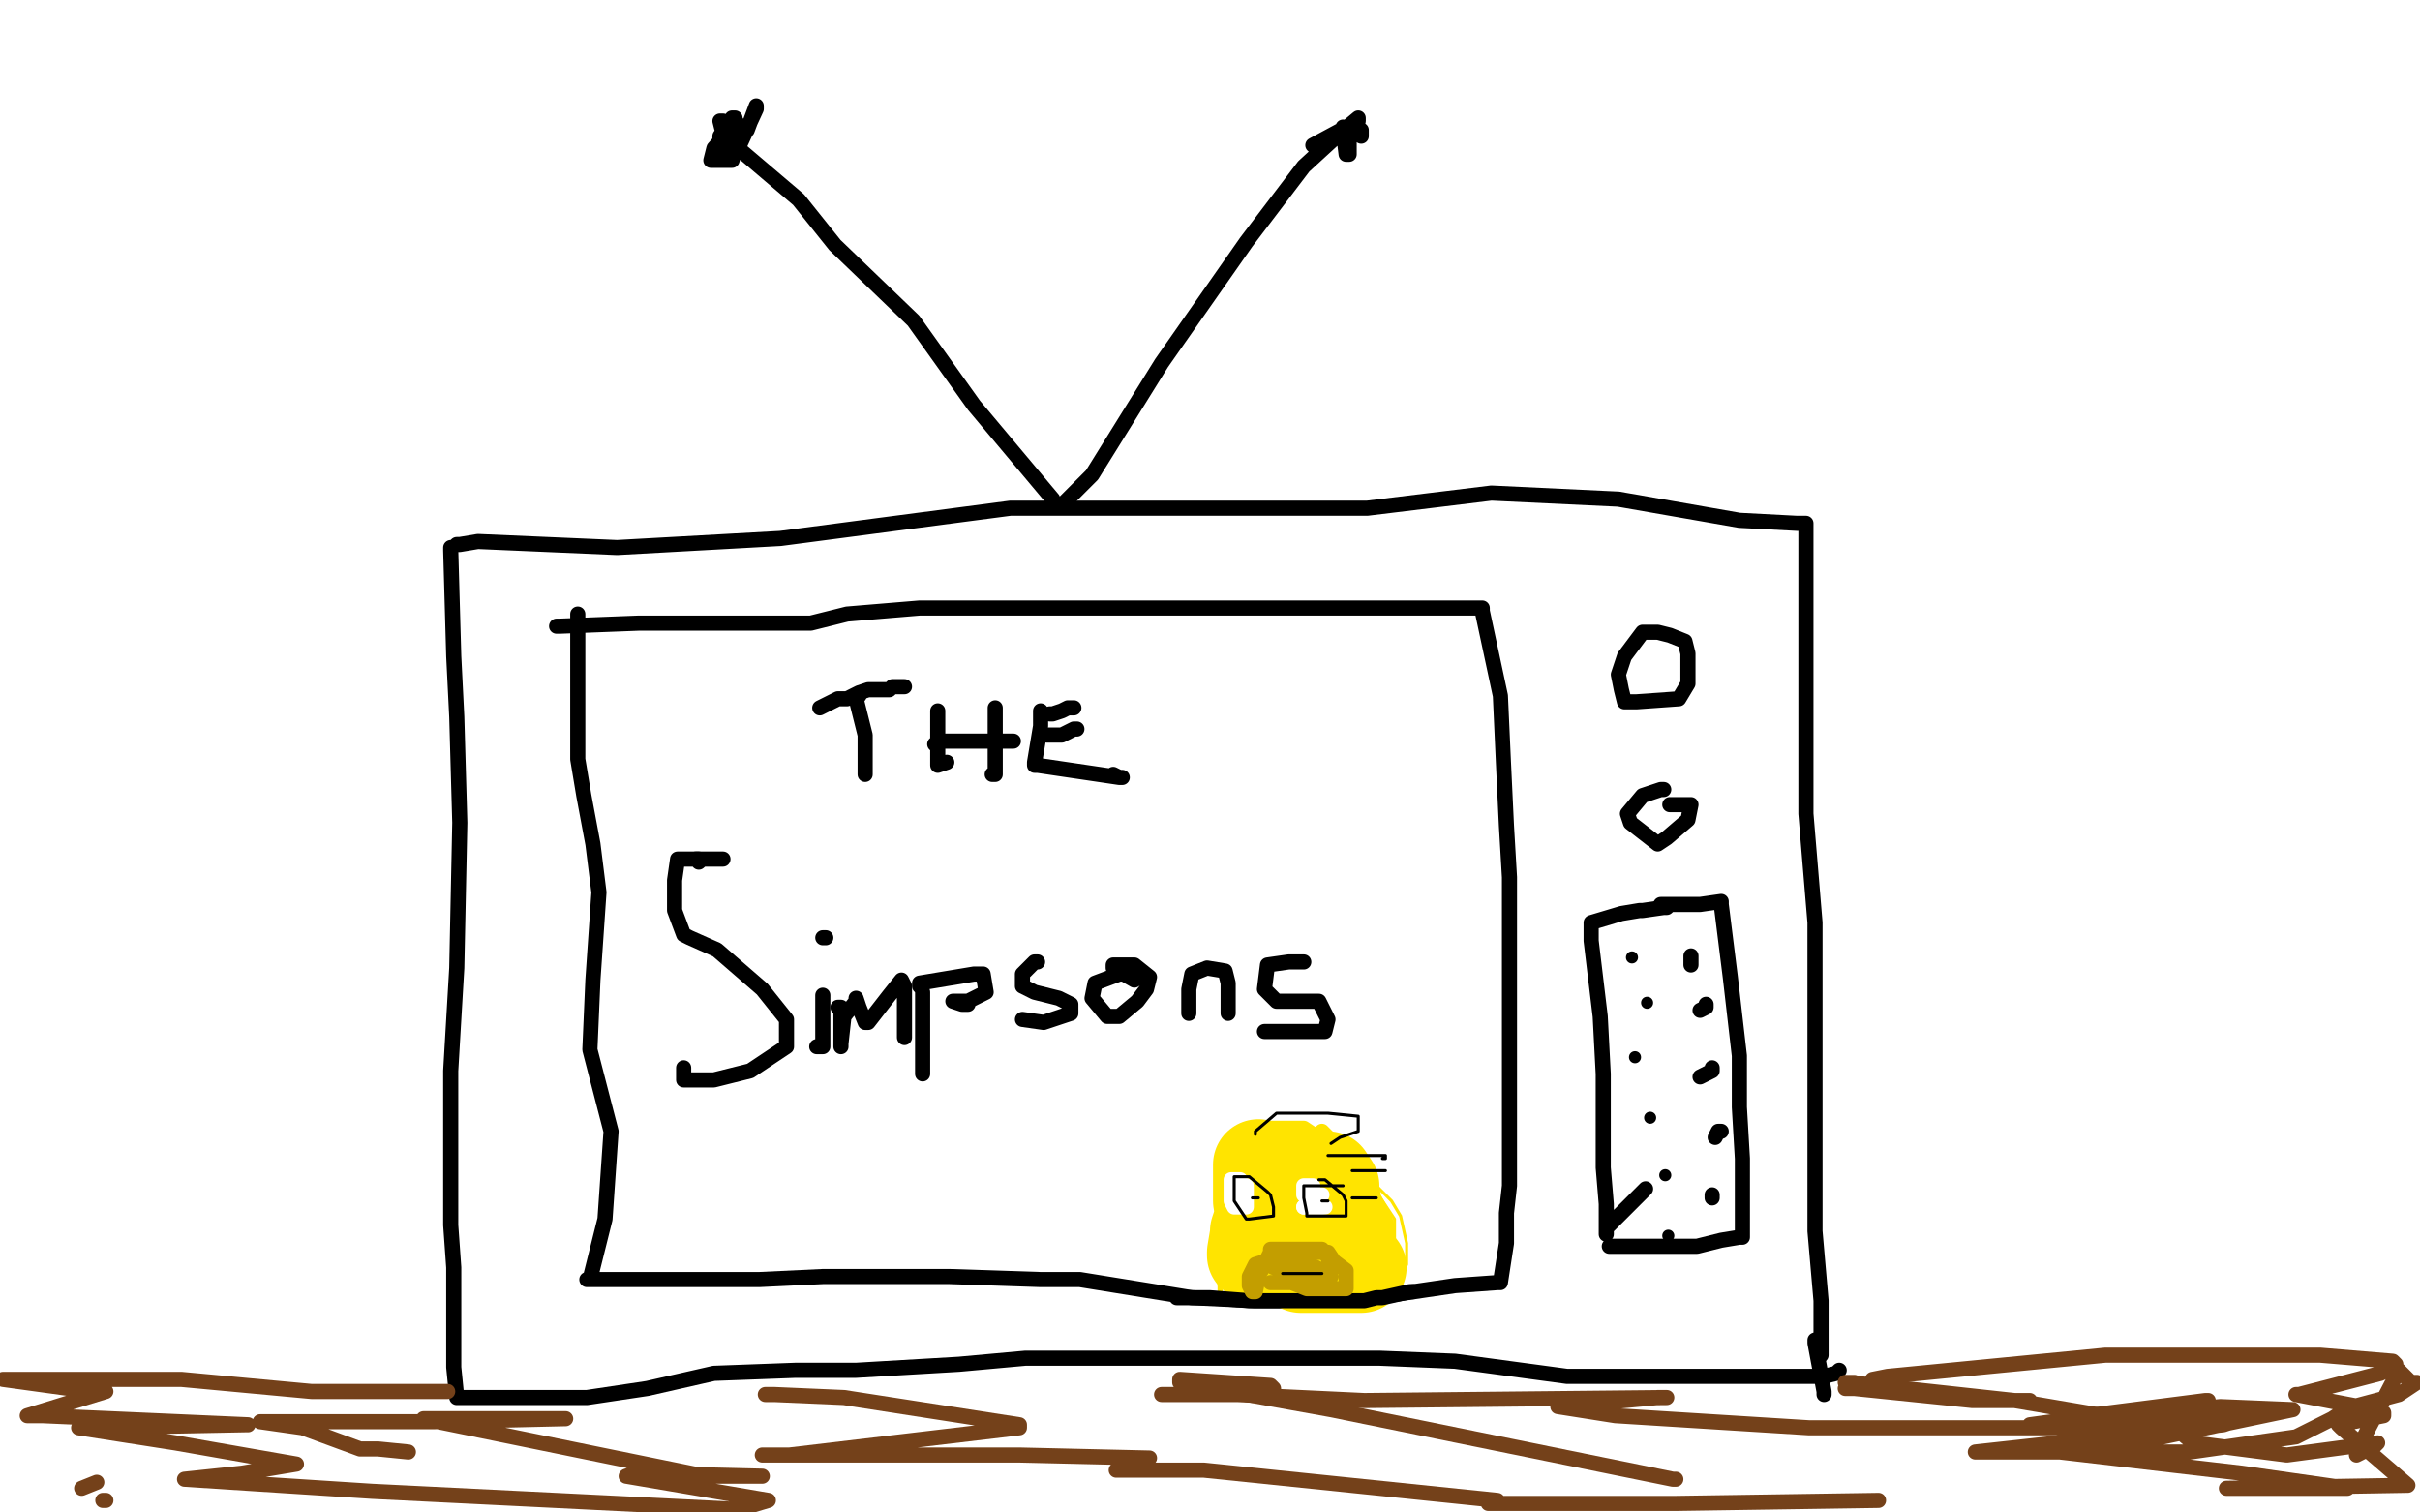 <?xml version="1.0" standalone="no"?>
<!DOCTYPE svg PUBLIC "-//W3C//DTD SVG 1.1//EN"
"http://www.w3.org/Graphics/SVG/1.1/DTD/svg11.dtd">

<svg width="800" height="500" version="1.1" xmlns="http://www.w3.org/2000/svg" xmlns:xlink="http://www.w3.org/1999/xlink" style="stroke-antialiasing: false"><desc>This SVG has been created on https://colorillo.com/</desc><rect x='0' y='0' width='800' height='500' style='fill: rgb(255,255,255); stroke-width:0' /><polyline points="222,167 223,167 223,167 269,167 269,167 310,167 310,167 364,167 364,167 440,167 494,167 544,167 577,167 584,167 584,168 589,207 591,246 593,286 593,324 593,357 595,388 597,411 600,436 602,452 602,455 600,455 571,455 546,452 485,443 450,439 390,428 352,421 313,414 284,412 260,414 243,421 228,426 221,426 222,426 225,423 217,349 216,313 217,279 221,252 233,228 253,207 256,187 256,174 255,165" style="fill: none; stroke: #000000; stroke-width: 5; stroke-linejoin: round; stroke-linecap: round; stroke-antialiasing: false; stroke-antialias: 0; opacity: 1.0"/>
<polyline points="297,190 297,189 297,189 271,179 271,179 243,175 243,175 227,178 227,178 217,182 213,182 210,182 211,182 238,180 267,175 266,175 259,193 249,237 236,266 238,266 245,245 259,208 260,205 257,209 220,265 212,284 214,284 217,250 222,233 222,234 221,286 222,331 222,377 221,401 214,422 214,427 215,427 226,422 280,410 319,410 351,410 352,410 298,414 239,421 237,421 275,422 421,447 487,450 498,451 474,455 413,456 414,456 550,477 572,481 526,462 329,403 318,399 336,401 500,450 496,450 400,450 418,458 663,497 590,479 588,477 626,468 608,469 475,445 560,445 604,450 584,446 520,444 537,439 602,428 604,427 603,427 603,415 591,339 587,264 589,198 589,184 589,185 595,257 595,261 591,227 584,168 582,160 581,160 495,167 423,158 365,144 283,132 243,132 228,139 227,139 282,157 344,167 345,167 341,167 257,167 282,167 456,187 498,188 464,188 344,182 334,179 382,171 425,172 315,180 272,180" style="fill: none; stroke: #ffffff; stroke-width: 30; stroke-linejoin: round; stroke-linecap: round; stroke-antialiasing: false; stroke-antialias: 0; opacity: 1.0"/>
<polyline points="151,180 152,180 152,180 158,179 158,179 204,181 204,181 258,178 258,178 334,168 385,168 452,168 493,163 535,165 575,172 594,173 595,173 596,173 597,173 597,174 597,196 597,232 597,269 600,305 600,340 600,377 600,407 602,430 602,444 602,448" style="fill: none; stroke: #000000; stroke-width: 5; stroke-linejoin: round; stroke-linecap: round; stroke-antialiasing: false; stroke-antialias: 0; opacity: 1.0"/>
<polyline points="149,181 149,182 149,182 150,217 150,217 151,237 151,237 152,272 152,272 151,320 149,354 149,371 149,384 149,393 149,405 150,419 150,431 150,441 150,450 150,451 150,452 151,462 152,462 157,462 194,462 214,459 236,454 263,453 283,453 317,451 339,449 373,449 395,449 416,449 441,449 456,449 481,450 518,455 535,455 545,455 557,455 567,455 577,455 589,455 595,455 596,455 597,455 598,455 599,455 603,455 607,454 608,453" style="fill: none; stroke: #000000; stroke-width: 5; stroke-linejoin: round; stroke-linecap: round; stroke-antialiasing: false; stroke-antialias: 0; opacity: 1.0"/>
<polyline points="600,443 600,444 600,444 603,460 603,460 603,461 603,461" style="fill: none; stroke: #000000; stroke-width: 5; stroke-linejoin: round; stroke-linecap: round; stroke-antialiasing: false; stroke-antialias: 0; opacity: 1.0"/>
<polyline points="348,166 348,165 348,165 322,134 322,134 302,106 302,106 276,81 276,81 264,66 264,66 244,49 243,49 244,49 250,36 250,35 247,43 240,47 238,47 238,45 242,39 243,39 244,46 242,53 235,53 236,49 243,41 244,41 244,43 244,47 243,47 239,46 239,47 239,51 240,48 238,40 239,40 243,47 243,48 244,48" style="fill: none; stroke: #000000; stroke-width: 5; stroke-linejoin: round; stroke-linecap: round; stroke-antialiasing: false; stroke-antialias: 0; opacity: 1.0"/>
<polyline points="350,167 351,167 351,167 361,157 361,157 384,120 384,120 412,80 412,80 431,55 443,44 449,39 449,40 448,44 447,44 444,42 444,43 445,51 446,51 446,43 447,42 450,43 450,45 450,44 448,41 447,41 434,48" style="fill: none; stroke: #000000; stroke-width: 5; stroke-linejoin: round; stroke-linecap: round; stroke-antialiasing: false; stroke-antialias: 0; opacity: 1.0"/>
<polyline points="184,207 185,207 185,207 211,206 211,206 247,206 247,206 268,206 268,206 280,203 304,201 330,201 355,201 374,201 391,201 409,201 432,201 446,201 459,201 461,201 489,201 490,201 490,202 496,230 497,252 498,273 499,290 499,303 499,319 499,334 499,349 499,367 499,381 499,392 498,401 498,405 498,406 498,411 496,424 495,424 481,425 447,430 445,430 415,430 394,429 357,423 344,423 314,422 304,422 289,422 272,422 251,423 236,423 233,423 232,423 199,423 194,423 195,423 200,403 202,374 195,347 196,324 198,295 196,279 193,263 191,251 191,238 191,225 191,217 191,211 191,205 191,203" style="fill: none; stroke: #000000; stroke-width: 5; stroke-linejoin: round; stroke-linecap: round; stroke-antialiasing: false; stroke-antialias: 0; opacity: 1.0"/>
<polyline points="546,209 545,209 545,209 543,209 543,209 537,217 537,217 535,223 535,223 536,228 537,232 541,232 555,231 558,226 558,220 558,216 557,212 552,210 548,209 545,209" style="fill: none; stroke: #000000; stroke-width: 5; stroke-linejoin: round; stroke-linecap: round; stroke-antialiasing: false; stroke-antialias: 0; opacity: 1.0"/>
<polyline points="550,261 549,261 549,261 543,263 543,263 538,269 538,269 539,272 539,272 548,279 551,277 558,271 559,266 557,266 554,266 552,266" style="fill: none; stroke: #000000; stroke-width: 5; stroke-linejoin: round; stroke-linecap: round; stroke-antialiasing: false; stroke-antialias: 0; opacity: 1.0"/>
<polyline points="551,300 550,300 550,300 543,301 543,301 542,301 542,301 536,302 536,302 526,305 526,311 529,336 530,355 530,367 530,375 530,386 531,398 531,407 531,408 531,406 544,393" style="fill: none; stroke: #000000; stroke-width: 5; stroke-linejoin: round; stroke-linecap: round; stroke-antialiasing: false; stroke-antialias: 0; opacity: 1.0"/>
<polyline points="549,299 551,299 551,299 557,299 557,299 562,299 562,299 569,298 569,298 569,299 572,323 575,349 575,366 576,383 576,395 576,404 576,409 575,409 569,410 561,412 557,412 543,412 540,412 538,412 536,412 535,412 534,412 533,412 532,412" style="fill: none; stroke: #000000; stroke-width: 5; stroke-linejoin: round; stroke-linecap: round; stroke-antialiasing: false; stroke-antialias: 0; opacity: 1.0"/>
<circle cx="539.5" cy="316.5" r="2" style="fill: #000000; stroke-antialiasing: false; stroke-antialias: 0; opacity: 1.0"/>
<polyline points="559,316 559,317 559,317 559,319 559,319" style="fill: none; stroke: #000000; stroke-width: 5; stroke-linejoin: round; stroke-linecap: round; stroke-antialiasing: false; stroke-antialias: 0; opacity: 1.0"/>
<circle cx="544.5" cy="331.5" r="2" style="fill: #000000; stroke-antialiasing: false; stroke-antialias: 0; opacity: 1.0"/>
<polyline points="564,332 564,333 564,333 562,334 562,334" style="fill: none; stroke: #000000; stroke-width: 5; stroke-linejoin: round; stroke-linecap: round; stroke-antialiasing: false; stroke-antialias: 0; opacity: 1.0"/>
<circle cx="540.5" cy="349.5" r="2" style="fill: #000000; stroke-antialiasing: false; stroke-antialias: 0; opacity: 1.0"/>
<polyline points="566,353 566,354 566,354 562,356 562,356" style="fill: none; stroke: #000000; stroke-width: 5; stroke-linejoin: round; stroke-linecap: round; stroke-antialiasing: false; stroke-antialias: 0; opacity: 1.0"/>
<circle cx="545.5" cy="369.5" r="2" style="fill: #000000; stroke-antialiasing: false; stroke-antialias: 0; opacity: 1.0"/>
<polyline points="569,374 568,374 568,374 567,376 567,376" style="fill: none; stroke: #000000; stroke-width: 5; stroke-linejoin: round; stroke-linecap: round; stroke-antialiasing: false; stroke-antialias: 0; opacity: 1.0"/>
<circle cx="550.5" cy="388.5" r="2" style="fill: #000000; stroke-antialiasing: false; stroke-antialias: 0; opacity: 1.0"/>
<polyline points="566,395 566,396 566,396" style="fill: none; stroke: #000000; stroke-width: 5; stroke-linejoin: round; stroke-linecap: round; stroke-antialiasing: false; stroke-antialias: 0; opacity: 1.0"/>
<circle cx="551.5" cy="408.5" r="2" style="fill: #000000; stroke-antialiasing: false; stroke-antialias: 0; opacity: 1.0"/>
<polyline points="284,230 283,230 283,230 283,231 286,243 286,245 286,249 286,256" style="fill: none; stroke: #000000; stroke-width: 5; stroke-linejoin: round; stroke-linecap: round; stroke-antialiasing: false; stroke-antialias: 0; opacity: 1.0"/>
<polyline points="271,234 273,233 273,233 275,232 275,232 277,231 277,231 280,231 280,231 284,229 284,229 287,228 289,228 291,228 294,228 295,227 298,227 299,227" style="fill: none; stroke: #000000; stroke-width: 5; stroke-linejoin: round; stroke-linecap: round; stroke-antialiasing: false; stroke-antialias: 0; opacity: 1.0"/>
<polyline points="310,235 310,236 310,236 310,245 310,245 310,249 310,249 310,252 310,252 310,253 313,252" style="fill: none; stroke: #000000; stroke-width: 5; stroke-linejoin: round; stroke-linecap: round; stroke-antialiasing: false; stroke-antialias: 0; opacity: 1.0"/>
<polyline points="329,234 329,235 329,235 329,248 329,248 329,254 329,254 329,256 329,256 328,256" style="fill: none; stroke: #000000; stroke-width: 5; stroke-linejoin: round; stroke-linecap: round; stroke-antialiasing: false; stroke-antialias: 0; opacity: 1.0"/>
<polyline points="309,246 310,246 310,246 310,245 310,245 331,245 331,245 335,245 335,245" style="fill: none; stroke: #000000; stroke-width: 5; stroke-linejoin: round; stroke-linecap: round; stroke-antialiasing: false; stroke-antialias: 0; opacity: 1.0"/>
<polyline points="344,235 344,240 344,240 342,252 342,252 342,253 342,253 343,253 370,257 371,257 370,257 368,256" style="fill: none; stroke: #000000; stroke-width: 5; stroke-linejoin: round; stroke-linecap: round; stroke-antialiasing: false; stroke-antialias: 0; opacity: 1.0"/>
<polyline points="347,236 348,236 348,236 351,235 351,235 353,234 353,234 354,234 355,234 354,234" style="fill: none; stroke: #000000; stroke-width: 5; stroke-linejoin: round; stroke-linecap: round; stroke-antialiasing: false; stroke-antialias: 0; opacity: 1.0"/>
<polyline points="346,243 347,243 347,243 348,243 348,243 351,243 353,242 355,241 356,241" style="fill: none; stroke: #000000; stroke-width: 5; stroke-linejoin: round; stroke-linecap: round; stroke-antialiasing: false; stroke-antialias: 0; opacity: 1.0"/>
<polyline points="231,285 231,284 231,284 224,284 224,284 223,291 223,301 226,309 228,310 237,314 252,327 260,337 260,346 248,354 236,357 230,357 226,357 226,356 226,355 226,353" style="fill: none; stroke: #000000; stroke-width: 5; stroke-linejoin: round; stroke-linecap: round; stroke-antialiasing: false; stroke-antialias: 0; opacity: 1.0"/>
<polyline points="239,284 238,284 238,284 233,284 233,284 231,284 230,284" style="fill: none; stroke: #000000; stroke-width: 5; stroke-linejoin: round; stroke-linecap: round; stroke-antialiasing: false; stroke-antialias: 0; opacity: 1.0"/>
<polyline points="272,329 272,330 272,330 272,345 272,345 272,346 272,346 271,346 271,346 270,346" style="fill: none; stroke: #000000; stroke-width: 5; stroke-linejoin: round; stroke-linecap: round; stroke-antialiasing: false; stroke-antialias: 0; opacity: 1.0"/>
<polyline points="277,333 278,333 278,333 278,344 278,344 278,346 278,346 278,345 279,336 283,331 283,330 284,333 286,338 287,338 294,329 298,324 299,326 299,335 299,343" style="fill: none; stroke: #000000; stroke-width: 5; stroke-linejoin: round; stroke-linecap: round; stroke-antialiasing: false; stroke-antialias: 0; opacity: 1.0"/>
<polyline points="305,328 305,330 305,330 305,342 305,342 305,353 305,353 305,355 305,355 305,354 305,354 305,351 305,351" style="fill: none; stroke: #000000; stroke-width: 5; stroke-linejoin: round; stroke-linecap: round; stroke-antialiasing: false; stroke-antialias: 0; opacity: 1.0"/>
<polyline points="304,326 304,325 304,325 322,322 322,322 325,322 325,322 326,328 326,328 320,331 315,331 318,332 320,332" style="fill: none; stroke: #000000; stroke-width: 5; stroke-linejoin: round; stroke-linecap: round; stroke-antialiasing: false; stroke-antialias: 0; opacity: 1.0"/>
<polyline points="343,318 342,318 342,318 338,322 338,322 338,326 342,328 350,330 354,332 354,335 345,338 338,337" style="fill: none; stroke: #000000; stroke-width: 5; stroke-linejoin: round; stroke-linecap: round; stroke-antialiasing: false; stroke-antialias: 0; opacity: 1.0"/>
<polyline points="371,322 370,322 370,322 362,325 362,325 361,330 361,330 366,336 366,336 370,336 376,331 379,327 380,323 375,319 368,319 368,320 375,324" style="fill: none; stroke: #000000; stroke-width: 5; stroke-linejoin: round; stroke-linecap: round; stroke-antialiasing: false; stroke-antialias: 0; opacity: 1.0"/>
<polyline points="393,327 393,328 393,328 393,335 393,335 393,334 393,327 394,322 399,320 405,321 406,325 406,330 406,332 406,333 406,335" style="fill: none; stroke: #000000; stroke-width: 5; stroke-linejoin: round; stroke-linecap: round; stroke-antialiasing: false; stroke-antialias: 0; opacity: 1.0"/>
<polyline points="431,318 426,318 426,318 419,319 419,319 418,327 418,327 422,331 422,331 434,331 436,331 439,337 438,341 426,341 425,341 418,341" style="fill: none; stroke: #000000; stroke-width: 5; stroke-linejoin: round; stroke-linecap: round; stroke-antialiasing: false; stroke-antialias: 0; opacity: 1.0"/>
<polyline points="148,460 147,460 147,460 103,460 103,460 60,456 60,456 12,456 12,456 1,456 30,460 35,460 9,468 14,468 82,471 81,471 29,472 26,472 58,477 98,484 80,487 61,489 123,493 244,499 254,496 207,488 210,487 252,488 233,488 140,469 175,469 187,469 143,470 120,470 124,470 123,470 86,470 100,472 119,479 120,479 125,479 135,480" style="fill: none; stroke: #74411a; stroke-width: 5; stroke-linejoin: round; stroke-linecap: round; stroke-antialiasing: false; stroke-antialias: 0; opacity: 1.0"/>
<polyline points="619,457 619,456 619,456 624,455 624,455 696,448 696,448 767,448 767,448 791,450 792,451 787,454 760,461 759,461 780,465 788,467 788,468 773,471 774,472 796,491 736,492 741,492 776,492 741,487 681,480 715,475 758,466 734,465 671,471 693,468 730,463 729,463 690,468 692,468 738,470 735,471 653,480 654,480 724,480 759,475 771,469 774,467 778,465 793,461 799,457 797,457 793,453 781,476 779,481 785,478 786,477 756,481 725,477 719,472 705,472 633,472 627,472 624,472 598,472 534,468 515,465 548,462 551,462 451,463 409,461 408,461 384,461" style="fill: none; stroke: #74411a; stroke-width: 5; stroke-linejoin: round; stroke-linecap: round; stroke-antialiasing: false; stroke-antialias: 0; opacity: 1.0"/>
<polyline points="253,461 255,461 255,461 256,461 256,461 279,462 337,471 337,472 261,481 252,481 337,481 380,482 377,483 369,486 398,486 495,496 492,497 501,497 555,497 554,497 621,496" style="fill: none; stroke: #74411a; stroke-width: 5; stroke-linejoin: round; stroke-linecap: round; stroke-antialiasing: false; stroke-antialias: 0; opacity: 1.0"/>
<polyline points="671,463 652,463 652,463 613,459 613,459 610,459 610,459 611,459 613,458 613,457 612,457 610,457 611,457 666,463 707,470 709,470 708,471 697,475" style="fill: none; stroke: #74411a; stroke-width: 5; stroke-linejoin: round; stroke-linecap: round; stroke-antialiasing: false; stroke-antialias: 0; opacity: 1.0"/>
<polyline points="554,489 553,489 553,489 440,466 440,466 390,457 390,457 390,456 420,458 421,459 415,460" style="fill: none; stroke: #74411a; stroke-width: 5; stroke-linejoin: round; stroke-linecap: round; stroke-antialiasing: false; stroke-antialias: 0; opacity: 1.0"/>
<polyline points="35,496 34,496 34,496" style="fill: none; stroke: #74411a; stroke-width: 5; stroke-linejoin: round; stroke-linecap: round; stroke-antialiasing: false; stroke-antialias: 0; opacity: 1.0"/>
<polyline points="32,490 27,492 27,492" style="fill: none; stroke: #74411a; stroke-width: 5; stroke-linejoin: round; stroke-linecap: round; stroke-antialiasing: false; stroke-antialias: 0; opacity: 1.0"/>
<polyline points="404,385 404,386 404,386 403,406 403,406 403,411 403,411 403,422 403,422 403,430 404,430 403,419 402,406 402,400 402,395 403,389 407,383 408,380 410,377 413,376 414,376 415,376 450,389 451,390 452,390 453,391 461,403 461,404 461,412 461,414 461,415 462,421 462,422 462,423 462,424 462,425 462,424 465,418 465,411 463,402 460,397 455,392 451,387 447,384 442,382 433,380 428,380 424,380 417,381 414,383 415,381 422,375 425,374 440,376 441,376 443,377 449,386 449,387 453,396 453,397 451,393 446,387 442,383 432,380 427,380 422,380 419,380 415,381 413,384 412,387 410,393 409,397 408,402 406,406 404,409 403,412 402,412" style="fill: none; stroke: #ffe400; stroke-width: 1; stroke-linejoin: round; stroke-linecap: round; stroke-antialiasing: false; stroke-antialias: 0; opacity: 1.0"/>
<polyline points="437,380 435,380 435,380 409,376 409,376 407,377 404,383 404,384 404,389 404,395 404,399 404,408 404,414 404,422 403,425 403,424 403,413 404,401 405,392 406,387 408,381 412,378 419,378 434,381 438,383 439,383 439,384 447,390 449,391 449,392 452,399 452,401 452,404 453,410 455,414 455,415 455,421 455,423 453,419 449,411 447,410 447,409 447,399 447,397 447,404 451,413 452,413 456,408 457,407 458,414 459,416 458,411 457,405 456,405 457,413 457,412 453,405 452,405 443,401" style="fill: none; stroke: #ffe400; stroke-width: 1; stroke-linejoin: round; stroke-linecap: round; stroke-antialiasing: false; stroke-antialias: 0; opacity: 1.0"/>
<polyline points="427,394 428,394 428,394 429,394 429,394 429,393 429,393 430,393 429,393 428,393 423,395 423,396 421,400 419,401 419,402 418,406 418,407 418,411 417,411 416,414 416,415 414,415 414,414 415,408 415,407 417,401 419,398 421,395 423,393 425,390 429,389 434,389 438,389 439,389 441,392 441,393 441,394 442,399 442,400 446,407 446,409 446,413 447,415 448,418 449,419 450,419 449,419 448,419 439,419 438,419 435,419 432,419 430,419 423,416 421,415 421,414 421,411 421,405 418,400 416,397 416,396 416,393 416,392 416,389 416,385" style="fill: none; stroke: #ffe400; stroke-width: 30; stroke-linejoin: round; stroke-linecap: round; stroke-antialiasing: false; stroke-antialias: 0; opacity: 1.0"/>
<polyline points="467,427 466,427 466,427 457,429 457,429 456,429 456,429 455,429 455,429 451,430 447,430 446,430 437,430 435,430 434,430 428,430 427,430 422,430 421,430 420,430 415,430 414,430 413,430 400,429 399,429 398,429 397,429 391,429 390,429 389,429" style="fill: none; stroke: #000000; stroke-width: 5; stroke-linejoin: round; stroke-linecap: round; stroke-antialiasing: false; stroke-antialias: 0; opacity: 1.0"/>
<polyline points="427,376 428,376 428,376 432,375 432,375 434,375 434,375 436,375 435,375 432,375 429,375 424,375 423,375 424,375 428,375 433,375 437,375 437,374 438,375 446,383 445,383 444,383 434,375 431,373 430,373 423,373 422,373 420,373 417,375 416,375" style="fill: none; stroke: #ffe400; stroke-width: 5; stroke-linejoin: round; stroke-linecap: round; stroke-antialiasing: false; stroke-antialias: 0; opacity: 1.0"/>
<polyline points="410,390 409,390 409,390 408,390 408,390 407,390 407,390 407,397 408,399 409,399 410,399 411,399 412,399 412,395 412,392 411,392 409,392" style="fill: none; stroke: #ffffff; stroke-width: 5; stroke-linejoin: round; stroke-linecap: round; stroke-antialiasing: false; stroke-antialias: 0; opacity: 1.0"/>
<polyline points="434,392 433,392 433,392 432,392 432,392 431,392 431,392 431,395 431,395 432,395 433,395 435,395 436,395 437,395 436,395 434,395 433,395 432,395 432,396 433,399 434,399 435,399 437,399 438,399 437,399 436,399 435,399 434,399 433,399 431,399" style="fill: none; stroke: #ffffff; stroke-width: 5; stroke-linejoin: round; stroke-linecap: round; stroke-antialiasing: false; stroke-antialias: 0; opacity: 1.0"/>
<polyline points="431,399 432,399 433,399 434,399 435,399 437,399 436,399 435,399 434,399" style="fill: none; stroke: #ffffff; stroke-width: 5; stroke-linejoin: round; stroke-linecap: round; stroke-antialiasing: false; stroke-antialias: 0; opacity: 1.0"/>
<polyline points="439,418 440,418 440,418 440,417 437,413 436,413 432,413 431,413 426,413 424,413 420,413 420,414 417,420 416,421 416,422 415,427 414,427 413,425 413,422 415,418 428,414 429,414 438,414 439,414 441,417 445,420 445,422 445,425 445,426 442,426 439,426 432,426 427,424 422,424 421,424 420,424 421,424 430,422 433,420 434,419 435,419 434,419 423,419 425,419 427,419 424,419 421,419 423,419 436,424 433,424 432,424 433,424 434,424 434,423 436,422 437,422 440,422 439,422 437,422 436,422 438,422 430,422" style="fill: none; stroke: #c39e00; stroke-width: 5; stroke-linejoin: round; stroke-linecap: round; stroke-antialiasing: false; stroke-antialias: 0; opacity: 1.0"/>
<polyline points="424,421 425,421 425,421 427,421 427,421 429,421 429,421 431,421 431,421 433,421 433,421 435,421 437,421" style="fill: none; stroke: #000000; stroke-width: 1; stroke-linejoin: round; stroke-linecap: round; stroke-antialiasing: false; stroke-antialias: 0; opacity: 1.0"/>
<polyline points="436,390 437,390 437,390 438,390 438,390 444,395 444,395 445,397 445,397 445,399 445,402 444,402 440,402 438,402 434,402 432,402 432,401 431,396 431,393 431,392 432,392 433,392 444,392 443,392 439,392 437,392" style="fill: none; stroke: #000000; stroke-width: 1; stroke-linejoin: round; stroke-linecap: round; stroke-antialiasing: false; stroke-antialias: 0; opacity: 1.0"/>
<polyline points="413,389 412,389 412,389 408,389 408,389 408,390 408,392 408,395 408,397 410,400 412,403 413,403 421,402 421,400 421,399 420,395 419,394 413,389 412,389 410,389 409,389" style="fill: none; stroke: #000000; stroke-width: 1; stroke-linejoin: round; stroke-linecap: round; stroke-antialiasing: false; stroke-antialias: 0; opacity: 1.0"/>
<polyline points="415,375 415,374 415,374 422,368 422,368 423,368 439,368 449,369 449,373 449,374 446,375 443,376 440,378" style="fill: none; stroke: #000000; stroke-width: 1; stroke-linejoin: round; stroke-linecap: round; stroke-antialiasing: false; stroke-antialias: 0; opacity: 1.0"/>
<polyline points="439,382 440,382 440,382 457,382 457,382 458,382 458,383 457,383" style="fill: none; stroke: #000000; stroke-width: 1; stroke-linejoin: round; stroke-linecap: round; stroke-antialiasing: false; stroke-antialias: 0; opacity: 1.0"/>
<polyline points="447,387 448,387 448,387 451,387 451,387 453,387 453,387 454,387 455,387 457,387 458,387 456,387" style="fill: none; stroke: #000000; stroke-width: 1; stroke-linejoin: round; stroke-linecap: round; stroke-antialiasing: false; stroke-antialias: 0; opacity: 1.0"/>
<polyline points="447,396 451,396 451,396 452,396 452,396 454,396 454,396 455,396 455,396" style="fill: none; stroke: #000000; stroke-width: 1; stroke-linejoin: round; stroke-linecap: round; stroke-antialiasing: false; stroke-antialias: 0; opacity: 1.0"/>
<polyline points="414,396 415,396 415,396 416,396 415,396 414,396" style="fill: none; stroke: #000000; stroke-width: 1; stroke-linejoin: round; stroke-linecap: round; stroke-antialiasing: false; stroke-antialias: 0; opacity: 1.0"/>
<polyline points="437,397 438,397 438,397 439,397 438,397 437,397" style="fill: none; stroke: #000000; stroke-width: 1; stroke-linejoin: round; stroke-linecap: round; stroke-antialiasing: false; stroke-antialias: 0; opacity: 1.0"/>
<polyline points="272,310 273,310 273,310" style="fill: none; stroke: #000000; stroke-width: 5; stroke-linejoin: round; stroke-linecap: round; stroke-antialiasing: false; stroke-antialias: 0; opacity: 1.0"/>
</svg>
